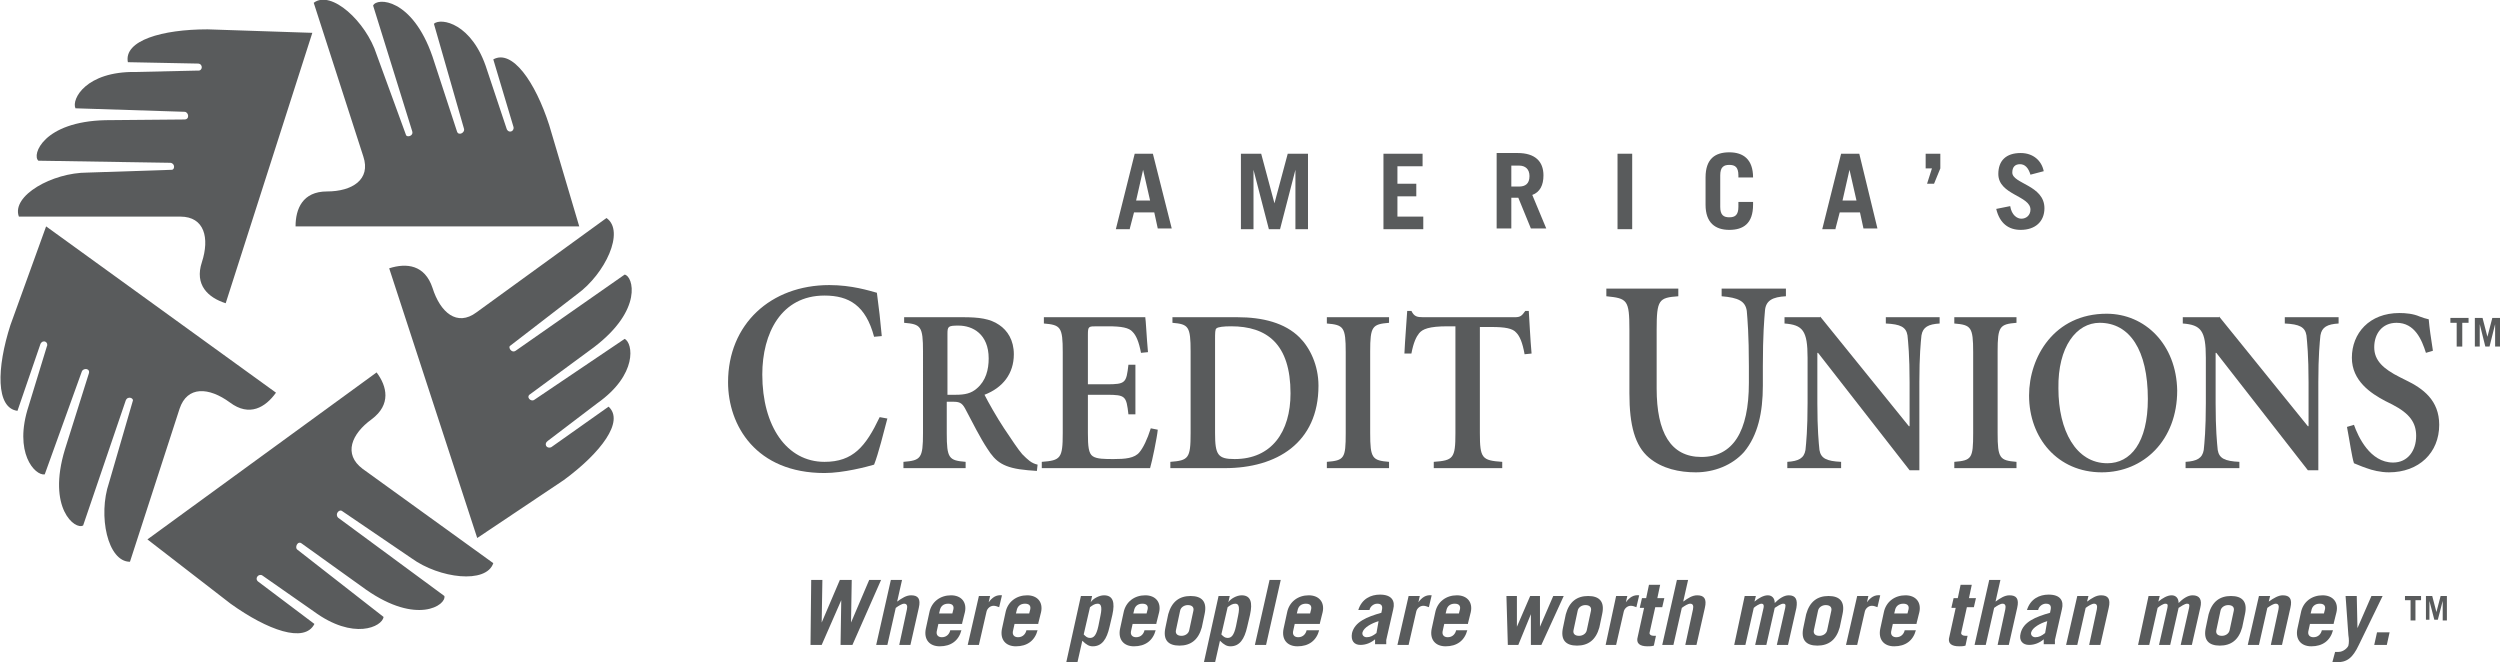 <?xml version="1.0" encoding="utf-8"?>
<!-- Generator: Adobe Illustrator 25.4.1, SVG Export Plug-In . SVG Version: 6.00 Build 0)  -->
<svg version="1.1" id="Layer_1" xmlns="http://www.w3.org/2000/svg" xmlns:xlink="http://www.w3.org/1999/xlink" x="0px" y="0px"
	 viewBox="0 0 357.8 94.8" style="enable-background:new 0 0 357.8 94.8;" xml:space="preserve">
<style type="text/css">
	.st0{fill:#595B5C;}
</style>
<g>
	<g>
		<g>
			<g>
				<path class="st0" d="M78.6,17.9c-2-6.2-5.3-10.9-8-9.4l2.9,9.7c0.1,0.7-0.8,0.9-1,0.2L69.7,10c-2.1-6.7-6.6-7.5-7.6-6.6l4.3,15
					c0.2,0.6-0.8,1.1-1,0.4L61.9,8.1c-2.9-8.4-8-8.5-8.5-7.3l5.6,18c0.2,0.7-0.8,0.9-0.9,0.5L53.9,7.8c-1.5-4.7-6.5-9.3-9-7.4
					L52,22.4c1.1,3.3-1.6,5-5.2,5c-3.5,0-4.5,2.5-4.5,5h40.6L78.6,17.9z"/>
			</g>
			<g>
				<path class="st0" d="M29.7,4.2c-6.5,0-12,1.6-11.4,4.7l10.1,0.2c0.7,0.1,0.6,1.1-0.1,1l-8.9,0.2c-7.1-0.1-9.2,3.9-8.6,5.2
					L26.4,16c0.6,0,0.8,1.1,0,1.1l-11.3,0.1c-8.9,0.2-10.6,5-9.6,5.8l18.9,0.3c0.7,0.1,0.6,1,0.2,1l-12.1,0.4c-5,0-10.9,3.3-9.8,6.3
					l23.1,0c3.5,0,4.2,3.1,3.1,6.5c-1.1,3.3,0.9,5.1,3.4,5.9L44.7,4.7L29.7,4.2z"/>
			</g>
			<g>
				<path class="st0" d="M1.5,46.5c-2,6.2-2.1,11.9,1,12.3l3.3-9.6c0.4-0.7,1.2-0.2,0.9,0.4l-2.6,8.5c-2.2,6.7,0.9,10,2.3,9.8
					l5.3-14.7c0.2-0.6,1.3-0.5,1,0.3L9.3,64.3c-2.6,8.5,1.5,11.6,2.6,10.9l6.1-17.9c0.3-0.7,1.2-0.3,1,0.1l-3.4,11.7
					c-1.6,4.7-0.2,11.3,3,11.3l7.1-21.9c1.1-3.3,4.2-3.1,7.2-0.9c2.8,2.1,5.1,0.7,6.6-1.4L6.6,32.4L1.5,46.5z"/>
			</g>
			<g>
				<path class="st0" d="M33,86.4c5.3,3.8,10.6,5.7,12,2.9l-8.1-6.1c-0.5-0.5,0.2-1.2,0.7-0.8l7.3,5.1c5.7,4.2,9.8,2.2,10,0.8
					l-12.3-9.6c-0.5-0.3,0-1.4,0.6-0.9l9.2,6.6c7.3,5.1,11.5,2.2,11.2,0.9L48.4,74.1c-0.5-0.5,0.1-1.2,0.5-1l10,6.8
					c4,2.9,10.7,3.7,11.7,0.7L51.9,67.1c-2.8-2.1-1.6-5,1.3-7.1c2.8-2.1,2.2-4.7,0.7-6.7L21.1,77.2L33,86.4z"/>
			</g>
			<g>
				<path class="st0" d="M80.7,68.7c5.3-3.9,8.7-8.4,6.4-10.5L78.9,64c-0.7,0.3-1.1-0.5-0.5-0.9l7.1-5.4c5.8-4.1,5.1-8.6,3.9-9.2
					l-12.9,8.7c-0.5,0.4-1.3-0.4-0.6-0.8l9.1-6.7c7.1-5.4,5.6-10.2,4.4-10.4L73.8,50.2c-0.6,0.4-1.1-0.5-0.8-0.7l9.6-7.4
					c4-2.9,6.9-9,4.2-10.9L68.2,44.7c-2.8,2.1-5.2,0-6.3-3.5c-1.1-3.3-3.7-3.6-6.2-2.8l12.6,38.6L80.7,68.7z"/>
			</g>
		</g>
	</g>
	<g>
		<path class="st0" d="M125.1,48.2c-1.2-4.5-3.6-5.9-7.1-5.9c-6.2,0-8.9,5.4-8.9,11.3c0,7.4,3.5,12.5,8.9,12.5
			c4.1,0,5.9-2.2,7.9-6.4l1.1,0.2c-0.5,1.9-1.3,5.1-1.9,6.6c-1,0.3-4.4,1.2-7.1,1.2c-9.8,0-13.8-6.8-13.8-13
			c0-8.3,6.1-13.9,14.5-13.9c3.2,0,5.7,0.8,6.8,1.1c0.3,2.2,0.5,4,0.7,6.2L125.1,48.2z"/>
		<path class="st0" d="M135.6,47.8c0-1.1,0.1-1.2,1.6-1.2c2,0,4.3,1.2,4.3,4.7c0,1.6-0.4,3.2-1.7,4.3c-0.8,0.7-1.7,0.9-3,0.9h-1.2
			V47.8z M129.4,45.3v0.9c2.4,0.2,2.7,0.5,2.7,4.1V62c0,3.6-0.3,3.9-2.8,4.1V67h8.9v-0.9c-2.4-0.2-2.7-0.5-2.7-4.1v-4.5h1
			c1,0,1.3,0.3,1.8,1.3c0.9,1.7,2,3.9,3,5.4c1.2,1.9,2.3,2.8,5.8,3.1l1.3,0.1l0.1-0.9c-0.9-0.2-1.4-0.7-2.2-1.5
			c-0.6-0.7-1.4-1.9-2.6-3.7c-1-1.5-2.3-3.8-2.8-4.8c2.6-1,4.2-3,4.2-5.8c0-2-0.9-3.4-2.1-4.2c-1.3-0.9-2.9-1.1-5.2-1.1H129.4z"/>
		<path class="st0" d="M163.9,45.3c0.1,0.5,0.2,3,0.4,5.1l-1,0.1c-0.3-1.6-0.7-2.5-1.2-3c-0.5-0.6-1.6-0.8-3.5-0.8h-1.6
			c-1.2,0-1.3,0-1.3,1.2V55h2.7c2.7,0,2.8-0.2,3.1-2.8h1v7.1h-1c-0.3-2.6-0.4-2.8-3.1-2.8h-2.7V62c0,1.9,0.1,2.9,0.7,3.3
			c0.6,0.4,1.7,0.4,3,0.4c1.6,0,3-0.1,3.7-1c0.5-0.6,1.1-1.8,1.6-3.4l1,0.2c-0.1,1.1-0.8,4.5-1.1,5.5h-15.5v-0.9
			c2.7-0.2,3-0.5,3-4.1V50.4c0-3.6-0.3-3.9-2.7-4.1v-0.9H163.9z"/>
		<path class="st0" d="M173.9,48.6c0-0.9,0-1.5,0.2-1.6c0.2-0.2,1-0.3,2.1-0.3c5.1,0,8.5,2.5,8.5,9.6c0,5.5-2.7,9.4-8,9.4
			c-2.4,0-2.8-0.6-2.8-3.7V48.6z M167.8,45.3v0.9c2.3,0.2,2.6,0.5,2.6,4.1V62c0,3.6-0.3,3.9-2.9,4.1V67h7.8
			c7.4,0,13.4-3.6,13.4-11.8c0-2.9-1.2-5.4-2.7-6.9c-2.1-2.1-5.3-2.9-8.9-2.9H167.8z"/>
		<path class="st0" d="M198.8,45.3v0.9c-2.4,0.2-2.7,0.5-2.7,4.1V62c0,3.6,0.3,3.9,2.7,4.1V67h-8.9v-0.9c2.5-0.2,2.7-0.5,2.7-4.1
			V50.4c0-3.6-0.3-3.9-2.7-4.1v-0.9H198.8z"/>
		<path class="st0" d="M201,50.6c0.1-2.2,0.3-4.4,0.4-6.1h0.6c0.4,0.8,0.8,0.9,1.7,0.9h13.1c0.8,0,1-0.2,1.5-0.9h0.5
			c0.1,1.4,0.2,3.9,0.4,6.1l-1,0.1c-0.3-1.7-0.7-2.6-1.2-3.1c-0.5-0.6-1.6-0.8-3.5-0.8h-1.7V62c0,3.6,0.3,3.9,3.2,4.1V67h-9.8v-0.9
			c2.8-0.2,3.1-0.5,3.1-4.1V46.7h-1.1c-2.7,0-3.6,0.4-4.1,1c-0.4,0.5-0.8,1.3-1.1,2.9H201z"/>
		<path class="st0" d="M240.2,41.3v1.1c-2.8,0.2-3.1,0.5-3.1,4.8v8.4c0,6.3,2,9.8,6.4,9.8c4.5,0,6.8-3.6,6.8-10.6v-2.4
			c0-4.5-0.2-6.7-0.3-7.9c-0.2-1.4-1.2-1.9-3.6-2.1v-1.1h9.2v1.1c-1.9,0.1-2.9,0.6-3,2.1c-0.1,1.2-0.3,3.4-0.3,7.9v2.8
			c0,3.8-0.7,7.1-2.7,9.5c-1.7,1.9-4.3,2.9-6.9,2.9c-2.3,0-4.8-0.5-6.7-2.1c-2-1.7-2.8-4.6-2.8-9.2v-9.1c0-4.3-0.3-4.5-3.3-4.8v-1.1
			H240.2z"/>
		<path class="st0" d="M260.5,45.3L273.2,61h0.1v-6.3c0-3.8-0.2-5.7-0.3-6.7c-0.2-1.2-1-1.6-3.1-1.7v-0.9h7.7v0.9
			c-1.6,0.1-2.4,0.5-2.6,1.7c-0.1,1-0.3,2.9-0.3,6.7v12.6h-1.4l-13.1-16.8h-0.1v7.2c0,3.8,0.2,5.7,0.3,6.7c0.2,1.2,1,1.6,3.1,1.7V67
			h-7.7v-0.9c1.6-0.1,2.4-0.5,2.6-1.7c0.1-1,0.3-2.9,0.3-6.7v-6.5c0-3.9-0.7-4.7-3.3-4.9v-0.9H260.5z"/>
		<path class="st0" d="M288.6,45.3v0.9c-2.4,0.2-2.7,0.5-2.7,4.1V62c0,3.6,0.3,3.9,2.7,4.1V67h-8.9v-0.9c2.5-0.2,2.7-0.5,2.7-4.1
			V50.4c0-3.6-0.3-3.9-2.7-4.1v-0.9H288.6z"/>
		<path class="st0" d="M300.5,46.2c4.3,0,6.9,3.9,6.9,10.9c0,6.3-2.5,9.2-5.8,9.2c-4.5,0-7-4.7-7-10.7
			C294.5,49.6,297.2,46.2,300.5,46.2z M301.5,44.9c-7.5,0-11.1,6.2-11.1,11.7c0,6.1,4.1,11,10.4,11c6,0,10.8-4.6,10.8-11.7
			C311.5,49.3,307,44.9,301.5,44.9z"/>
		<path class="st0" d="M317.6,45.3L330.3,61h0.1v-6.3c0-3.8-0.2-5.7-0.3-6.7c-0.2-1.2-1-1.6-3.1-1.7v-0.9h7.7v0.9
			c-1.6,0.1-2.4,0.5-2.6,1.7c-0.1,1-0.3,2.9-0.3,6.7v12.6h-1.5l-13.1-16.8h-0.1v7.2c0,3.8,0.2,5.7,0.3,6.7c0.2,1.2,1,1.6,3.1,1.7V67
			h-7.7v-0.9c1.6-0.1,2.4-0.5,2.6-1.7c0.1-1,0.3-2.9,0.3-6.7v-6.5c0-3.9-0.7-4.7-3.3-4.9v-0.9H317.6z"/>
		<path class="st0" d="M347.2,50.5c-0.6-1.9-1.6-4.3-4.2-4.3c-2.1,0-3.2,1.6-3.2,3.5c0,1.9,1.3,3.1,3.7,4.3l0.8,0.4
			c2.5,1.2,4.8,2.9,4.8,6.4c0,4-2.9,6.8-7.2,6.8c-1.2,0-2.4-0.3-3.2-0.6c-0.9-0.3-1.5-0.6-1.8-0.7c-0.3-0.9-0.6-3.1-1-5.2l1-0.3
			c0.6,1.7,2.3,5.4,5.6,5.4c2.1,0,3.3-1.7,3.3-3.8c0-1.9-0.9-3.2-3.4-4.5l-1-0.5c-2.1-1.1-4.8-2.9-4.8-6.2c0-3.5,2.5-6.4,6.8-6.4
			c0.9,0,2,0.1,2.9,0.5c0.5,0.2,0.9,0.3,1.3,0.4c0.1,1.2,0.3,2.6,0.6,4.5L347.2,50.5z"/>
		<path class="st0" d="M163.6,24.3L163.6,24.3l1,4.4h-2L163.6,24.3z M161.7,32.7l0.6-2.3h2.9l0.5,2.3h2L165,22h-2.6l-2.7,10.8H161.7
			z"/>
		<path class="st0" d="M177.6,32.7V22h2.9l1.9,7.1h0l1.9-7.1h2.9v10.8h-1.8v-8.5h0l-2.2,8.5h-1.6l-2.2-8.5h0v8.5H177.6z"/>
		<path class="st0" d="M198,32.7V22h5.6v1.8H200v2.5h2.7v1.8H200v2.9h3.7v1.8H198z"/>
		<path class="st0" d="M216.3,23.7h1.1c0.9,0,1.5,0.5,1.5,1.5c0,1.1-0.6,1.5-1.5,1.5h-1.1V23.7z M221.3,32.7l-2-4.8
			c1.1-0.4,1.6-1.4,1.6-2.8c0-2-1.2-3.2-3.7-3.2h-3v10.8h2.1v-4.4h1l1.8,4.4H221.3z"/>
		<path class="st0" d="M231.5,32.7V22h2.1v10.8H231.5z"/>
		<path class="st0" d="M246.2,29.6c0,1.2,0.5,1.5,1.3,1.5c0.8,0,1.3-0.3,1.3-1.5v-0.7h2.1v0.4c0,2.7-1.4,3.6-3.4,3.6
			c-2,0-3.4-1-3.4-3.6v-3.9c0-2.7,1.4-3.6,3.4-3.6c2,0,3.4,1,3.4,3.6v0h-2.1v-0.3c0-1.2-0.5-1.5-1.3-1.5c-0.8,0-1.3,0.3-1.3,1.5
			V29.6z"/>
		<path class="st0" d="M264.7,24.3L264.7,24.3l1,4.4h-2L264.7,24.3z M262.7,32.7l0.6-2.3h2.9l0.5,2.3h2L266.1,22h-2.6l-2.7,10.8
			H262.7z"/>
		<path class="st0" d="M276.5,24.1h-0.9V22h2.1v2.1l-0.9,2.2h-1L276.5,24.1z"/>
		<path class="st0" d="M290.6,25c-0.3-1-0.8-1.5-1.5-1.5c-0.7,0-1.1,0.4-1.1,1.2c0,1.6,4.6,1.8,4.6,5.1c0,1.9-1.3,3.1-3.4,3.1
			c-1.7,0-3-0.9-3.5-3l2-0.4c0.2,1.3,1,1.8,1.6,1.8c0.7,0,1.3-0.5,1.3-1.3c0-2-4.6-2.1-4.6-5.1c0-1.9,1.1-3,3.2-3
			c1.8,0,3,1.1,3.3,2.6L290.6,25z"/>
	</g>
	<path class="st0" d="M116.1,83h1.6l-0.1,6.1h0l2.6-6.1h1.7l-0.1,6.1h0l2.6-6.1h1.7l-4.1,9.3h-1.7l0.1-6.4h0l-2.8,6.4H116L116.1,83z
		"/>
	<path class="st0" d="M125.4,92.3l2.1-9.3h1.6l-0.7,3.1c0.7-0.5,1.3-0.9,2-0.9c1,0,1.4,0.5,1.1,1.8l-1.2,5.3h-1.6l1.1-5.1
		c0.1-0.5,0-0.8-0.4-0.8c-0.3,0-0.8,0.3-1.2,0.6l-1.2,5.3H125.4z"/>
	<path class="st0" d="M134.4,87.8l0.1-0.4c0.1-0.6,0.5-1,1.2-1c0.7,0,0.9,0.4,0.7,1l-0.1,0.4H134.4z M137.7,89.2l0.4-1.6
		c0.3-1.4-0.5-2.4-2-2.4c-1.5,0-2.8,0.9-3.1,2.5l-0.5,2.3c-0.3,1.5,0.5,2.5,2,2.5c1.6,0,2.7-0.8,3.1-2.3h-1.6c-0.1,0.5-0.5,1-1.2,1
		c-0.5,0-0.9-0.3-0.7-1l0.2-0.9H137.7z"/>
	<path class="st0" d="M138.5,92.3l1.6-7h1.6l-0.2,0.9h0c0.5-0.7,1.1-1.1,1.9-1l-0.4,1.7c-0.3-0.1-0.5-0.2-0.8-0.2
		c-0.5,0-0.9,0.4-1,0.8l-1.1,4.8H138.5z"/>
	<path class="st0" d="M145.4,87.8l0.1-0.4c0.1-0.6,0.5-1,1.2-1c0.7,0,0.9,0.4,0.7,1l-0.1,0.4H145.4z M148.6,89.2l0.4-1.6
		c0.3-1.4-0.5-2.4-2-2.4c-1.5,0-2.8,0.9-3.1,2.5l-0.5,2.3c-0.3,1.5,0.5,2.5,2,2.5c1.6,0,2.7-0.8,3.1-2.3h-1.6c-0.1,0.5-0.5,1-1.2,1
		c-0.5,0-0.9-0.3-0.7-1l0.2-0.9H148.6z"/>
	<path class="st0" d="M156,86.9c0.4-0.3,0.7-0.5,1.1-0.5c0.4,0,0.7,0.3,0.4,1.7l-0.3,1.5c-0.3,1.4-0.7,1.7-1.2,1.7
		c-0.4,0-0.6-0.2-0.9-0.5L156,86.9z M154.7,85.3l-2.1,9.5h1.6l0.7-3.1c0.6,0.6,1,0.8,1.5,0.8c1.3,0,2-1,2.4-2.8l0.4-1.7
		c0.4-1.8,0.1-2.8-1.2-2.8c-0.7,0-1.6,0.5-1.9,1h0l0.2-0.9H154.7z"/>
	<path class="st0" d="M162.2,87.8l0.1-0.4c0.1-0.6,0.5-1,1.2-1c0.7,0,0.9,0.4,0.7,1l-0.1,0.4H162.2z M165.5,89.2l0.4-1.6
		c0.3-1.4-0.5-2.4-2-2.4c-1.5,0-2.8,0.9-3.1,2.5l-0.5,2.3c-0.3,1.5,0.5,2.5,2,2.5c1.6,0,2.7-0.8,3.1-2.3h-1.6c-0.1,0.5-0.5,1-1.2,1
		c-0.5,0-0.9-0.3-0.7-1l0.2-0.9H165.5z"/>
	<path class="st0" d="M168.9,87.4c0.1-0.5,0.6-0.8,1.1-0.8c0.6,0,0.9,0.3,0.8,0.8l-0.6,2.8c-0.1,0.5-0.6,0.8-1.1,0.8
		c-0.6,0-0.9-0.3-0.8-0.8L168.9,87.4z M166.8,89.8c-0.4,1.8,0.4,2.6,2,2.6s2.7-0.8,3.2-2.6l0.4-1.9c0.4-1.8-0.4-2.6-2-2.6
		c-1.6,0-2.7,0.8-3.2,2.6L166.8,89.8z"/>
	<path class="st0" d="M175.7,86.9c0.4-0.3,0.7-0.5,1.1-0.5c0.4,0,0.7,0.3,0.4,1.7l-0.3,1.5c-0.3,1.4-0.7,1.7-1.2,1.7
		c-0.4,0-0.6-0.2-0.9-0.5L175.7,86.9z M174.4,85.3l-2.1,9.5h1.6l0.7-3.1c0.6,0.6,1,0.8,1.5,0.8c1.3,0,2-1,2.4-2.8l0.4-1.7
		c0.4-1.8,0.1-2.8-1.2-2.8c-0.7,0-1.6,0.5-1.9,1h0l0.2-0.9H174.4z"/>
	<path class="st0" d="M181.7,83h1.6l-2.1,9.3h-1.6L181.7,83z"/>
	<path class="st0" d="M185.6,87.8l0.1-0.4c0.1-0.6,0.5-1,1.2-1c0.7,0,0.9,0.4,0.7,1l-0.1,0.4H185.6z M188.9,89.2l0.4-1.6
		c0.3-1.4-0.5-2.4-2-2.4c-1.5,0-2.8,0.9-3.1,2.5l-0.5,2.3c-0.3,1.5,0.5,2.5,2,2.5c1.6,0,2.7-0.8,3.1-2.3H187c-0.1,0.5-0.5,1-1.2,1
		c-0.5,0-0.9-0.3-0.7-1l0.2-0.9H188.9z"/>
	<path class="st0" d="M197,90.6c-0.5,0.4-0.9,0.6-1.4,0.6c-0.4,0-0.7-0.3-0.6-0.7c0.2-0.7,1.3-1.3,2.3-1.6L197,90.6z M196,87.3
		c0.1-0.5,0.6-0.9,1.1-0.9c0.5,0,0.8,0.2,0.7,0.8l-0.1,0.5c-2.1,0.6-3.8,1.3-4.2,2.9c-0.2,1.1,0.3,1.7,1.2,1.7
		c0.8,0,1.5-0.3,2.1-0.8c0,0.3,0,0.5,0,0.7h1.6c0-0.2,0-0.4,0-0.6l1-4.4c0.3-1.2-0.2-2.1-1.9-2.1c-1.3,0-2.6,0.6-3.1,2.2H196z"/>
	<path class="st0" d="M200,92.3l1.6-7h1.6l-0.2,0.9h0c0.5-0.7,1.1-1.1,1.9-1l-0.4,1.7c-0.3-0.1-0.5-0.2-0.8-0.2
		c-0.5,0-0.9,0.4-1,0.8l-1.1,4.8H200z"/>
	<path class="st0" d="M206.9,87.8l0.1-0.4c0.1-0.6,0.5-1,1.2-1s0.9,0.4,0.7,1l-0.1,0.4H206.9z M210.1,89.2l0.4-1.6
		c0.3-1.4-0.5-2.4-2-2.4c-1.5,0-2.8,0.9-3.1,2.5l-0.5,2.3c-0.3,1.5,0.5,2.5,2,2.5c1.6,0,2.7-0.8,3.1-2.3h-1.6c-0.1,0.5-0.5,1-1.2,1
		c-0.5,0-0.9-0.3-0.7-1l0.2-0.9H210.1z"/>
	<path class="st0" d="M215.6,85.3h1.5l0,4.4h0l1.9-4.4h1.4l0,4.4h0l1.9-4.4h1.5l-3.2,7h-1.5l0-4.4h0l-1.8,4.4h-1.5L215.6,85.3z"/>
	<path class="st0" d="M225.8,87.4c0.1-0.5,0.6-0.8,1.1-0.8c0.6,0,0.9,0.3,0.8,0.8l-0.6,2.8c-0.1,0.5-0.6,0.8-1.1,0.8
		c-0.6,0-0.9-0.3-0.8-0.8L225.8,87.4z M223.7,89.8c-0.4,1.8,0.4,2.6,2,2.6c1.6,0,2.7-0.8,3.2-2.6l0.4-1.9c0.4-1.8-0.4-2.6-2-2.6
		c-1.6,0-2.7,0.8-3.2,2.6L223.7,89.8z"/>
	<path class="st0" d="M229.8,92.3l1.5-7h1.6l-0.2,0.9h0c0.5-0.7,1.1-1.1,1.9-1l-0.4,1.7c-0.3-0.1-0.5-0.2-0.8-0.2
		c-0.5,0-0.9,0.4-1,0.8l-1.1,4.8H229.8z"/>
	<path class="st0" d="M234.7,86.9l0.3-1.3h0.6l0.4-1.9h1.6l-0.4,1.9h1l-0.3,1.3h-1l-0.8,3.6c-0.1,0.3,0.2,0.5,0.6,0.5
		c0.1,0,0.2,0,0.3,0l-0.3,1.4c-0.3,0.1-0.6,0.1-0.9,0.1c-1.1,0-1.7-0.4-1.4-1.4l0.9-4.1H234.7z"/>
	<path class="st0" d="M237.9,92.3L240,83h1.6l-0.7,3.1c0.7-0.5,1.3-0.9,2-0.9c1,0,1.4,0.5,1.1,1.8l-1.2,5.3h-1.6l1.1-5.1
		c0.1-0.5,0-0.8-0.4-0.8c-0.3,0-0.8,0.3-1.2,0.6l-1.2,5.3H237.9z"/>
	<path class="st0" d="M249.7,85.3h1.6l-0.2,0.8c0.6-0.5,1.3-0.9,1.9-0.9c0.6,0,1,0.4,1,1.1c0.6-0.6,1.3-1.1,2-1.1
		c1,0,1.3,0.6,1.1,1.8l-1.2,5.3h-1.6l1.2-5.3c0.1-0.5,0-0.6-0.3-0.6c-0.3,0-0.9,0.4-1.2,0.6l-1.2,5.3h-1.6l1.2-5.3
		c0.1-0.5-0.1-0.6-0.3-0.6c-0.3,0-0.9,0.4-1.1,0.6l-1.2,5.3h-1.6L249.7,85.3z"/>
	<path class="st0" d="M260.2,87.4c0.1-0.5,0.6-0.8,1.1-0.8c0.6,0,0.9,0.3,0.8,0.8l-0.6,2.8c-0.1,0.5-0.6,0.8-1.1,0.8
		c-0.6,0-0.9-0.3-0.8-0.8L260.2,87.4z M258.1,89.8c-0.4,1.8,0.4,2.6,2,2.6c1.6,0,2.7-0.8,3.2-2.6l0.4-1.9c0.4-1.8-0.4-2.6-2-2.6
		c-1.6,0-2.7,0.8-3.2,2.6L258.1,89.8z"/>
	<path class="st0" d="M264.2,92.3l1.6-7h1.6l-0.2,0.9h0c0.5-0.7,1.1-1.1,1.9-1l-0.4,1.7c-0.3-0.1-0.5-0.2-0.8-0.2
		c-0.5,0-0.9,0.4-1,0.8l-1.1,4.8H264.2z"/>
	<path class="st0" d="M271.1,87.8l0.1-0.4c0.1-0.6,0.5-1,1.2-1s0.9,0.4,0.7,1l-0.1,0.4H271.1z M274.3,89.2l0.4-1.6
		c0.3-1.4-0.5-2.4-2-2.4c-1.5,0-2.8,0.9-3.1,2.5l-0.5,2.3c-0.3,1.5,0.5,2.5,2,2.5c1.6,0,2.7-0.8,3.1-2.3h-1.6c-0.1,0.5-0.5,1-1.2,1
		c-0.5,0-0.9-0.3-0.7-1l0.2-0.9H274.3z"/>
	<path class="st0" d="M279.3,86.9l0.3-1.3h0.6l0.4-1.9h1.6l-0.4,1.9h1l-0.3,1.3h-1l-0.8,3.6c-0.1,0.3,0.2,0.5,0.6,0.5
		c0.1,0,0.2,0,0.3,0l-0.3,1.4c-0.3,0.1-0.6,0.1-0.9,0.1c-1.1,0-1.7-0.4-1.4-1.4l0.9-4.1H279.3z"/>
	<path class="st0" d="M282.6,92.3l2.1-9.3h1.6l-0.7,3.1c0.7-0.5,1.3-0.9,2-0.9c1,0,1.4,0.5,1.1,1.8l-1.2,5.3h-1.6l1.1-5.1
		c0.1-0.5,0-0.8-0.4-0.8c-0.3,0-0.8,0.3-1.2,0.6l-1.2,5.3H282.6z"/>
	<path class="st0" d="M292.7,90.6c-0.5,0.4-0.9,0.6-1.4,0.6c-0.4,0-0.7-0.3-0.6-0.7c0.2-0.7,1.3-1.3,2.3-1.6L292.7,90.6z
		 M291.7,87.3c0.1-0.5,0.6-0.9,1.1-0.9c0.5,0,0.8,0.2,0.7,0.8l-0.1,0.5c-2.1,0.6-3.8,1.3-4.2,2.9c-0.3,1.1,0.3,1.7,1.2,1.7
		c0.8,0,1.5-0.3,2.1-0.8c0,0.3,0,0.5,0,0.7h1.6c0-0.2,0-0.4,0-0.6l1-4.4c0.3-1.2-0.2-2.1-1.9-2.1c-1.3,0-2.6,0.6-3.1,2.2H291.7z"/>
	<path class="st0" d="M295.7,92.3l1.6-7h1.6l-0.2,0.8c0.7-0.5,1.3-0.9,2-0.9c1,0,1.4,0.5,1.1,1.8l-1.2,5.3h-1.6l1.1-5.1
		c0.1-0.5,0-0.8-0.4-0.8c-0.3,0-0.8,0.3-1.2,0.6l-1.2,5.3H295.7z"/>
	<path class="st0" d="M307.5,85.3h1.6l-0.2,0.8c0.6-0.5,1.3-0.9,1.9-0.9c0.6,0,1,0.4,1,1.1c0.6-0.6,1.3-1.1,2-1.1
		c1,0,1.4,0.6,1.1,1.8l-1.2,5.3h-1.6l1.2-5.3c0.1-0.5,0-0.6-0.3-0.6c-0.3,0-0.9,0.4-1.2,0.6l-1.2,5.3H309l1.2-5.3
		c0.1-0.5,0-0.6-0.3-0.6c-0.3,0-0.9,0.4-1.1,0.6l-1.2,5.3H306L307.5,85.3z"/>
	<path class="st0" d="M317.8,87.4c0.1-0.5,0.6-0.8,1.1-0.8c0.6,0,0.9,0.3,0.8,0.8l-0.6,2.8c-0.1,0.5-0.6,0.8-1.1,0.8
		c-0.6,0-0.9-0.3-0.8-0.8L317.8,87.4z M315.7,89.8c-0.4,1.8,0.4,2.6,2,2.6c1.6,0,2.7-0.8,3.2-2.6l0.4-1.9c0.4-1.8-0.4-2.6-2-2.6
		c-1.6,0-2.7,0.8-3.2,2.6L315.7,89.8z"/>
	<path class="st0" d="M321.7,92.3l1.6-7h1.6l-0.2,0.8c0.7-0.5,1.4-0.9,2-0.9c1,0,1.4,0.5,1.1,1.8l-1.2,5.3h-1.6l1.1-5.1
		c0.1-0.5,0-0.8-0.4-0.8c-0.3,0-0.8,0.3-1.2,0.6l-1.2,5.3H321.7z"/>
	<path class="st0" d="M330.7,87.8l0.1-0.4c0.1-0.6,0.5-1,1.2-1c0.7,0,0.9,0.4,0.7,1l-0.1,0.4H330.7z M334,89.2l0.4-1.6
		c0.3-1.4-0.5-2.4-2-2.4c-1.5,0-2.8,0.9-3.1,2.5l-0.5,2.3c-0.3,1.5,0.5,2.5,2,2.5c1.6,0,2.7-0.8,3.1-2.3h-1.6c-0.1,0.5-0.5,1-1.2,1
		c-0.5,0-0.9-0.3-0.7-1l0.2-0.9H334z"/>
	<path class="st0" d="M334.2,93.3c0.2,0,0.3,0,0.5,0c0.7,0,1.3-0.6,1.4-0.9c0.1-0.4,0.1-0.9,0-1.5l-0.4-5.6h1.6l0.1,4.6h0l2-4.6h1.6
		l-3.4,7c-0.9,1.9-1.7,2.5-3.3,2.5c-0.2,0-0.3,0-0.5,0L334.2,93.3z"/>
	<path class="st0" d="M339.8,92.3l0.4-1.8h1.8l-0.4,1.8H339.8z"/>
	<g>
		<g>
			<path class="st0" d="M346.5,85.3v0.6h-0.8v2.9H345v-2.9h-0.8v-0.6H346.5z"/>
			<path class="st0" d="M347.2,88.8v-3.5h0.9l0.6,2.3h0l0.6-2.3h0.9v3.5h-0.6V86h0l-0.7,2.7h-0.5l-0.7-2.7h0v2.7H347.2z"/>
		</g>
	</g>
	<g>
		<g>
			<path class="st0" d="M353.3,45.5v0.7h-0.9v3.4h-0.8v-3.4h-0.9v-0.7H353.3z"/>
			<path class="st0" d="M354.2,49.6v-4.1h1.1l0.7,2.7h0l0.7-2.7h1.1v4.1h-0.7v-3.2h0l-0.8,3.2h-0.6l-0.8-3.2h0v3.2H354.2z"/>
		</g>
	</g>
</g>
</svg>
